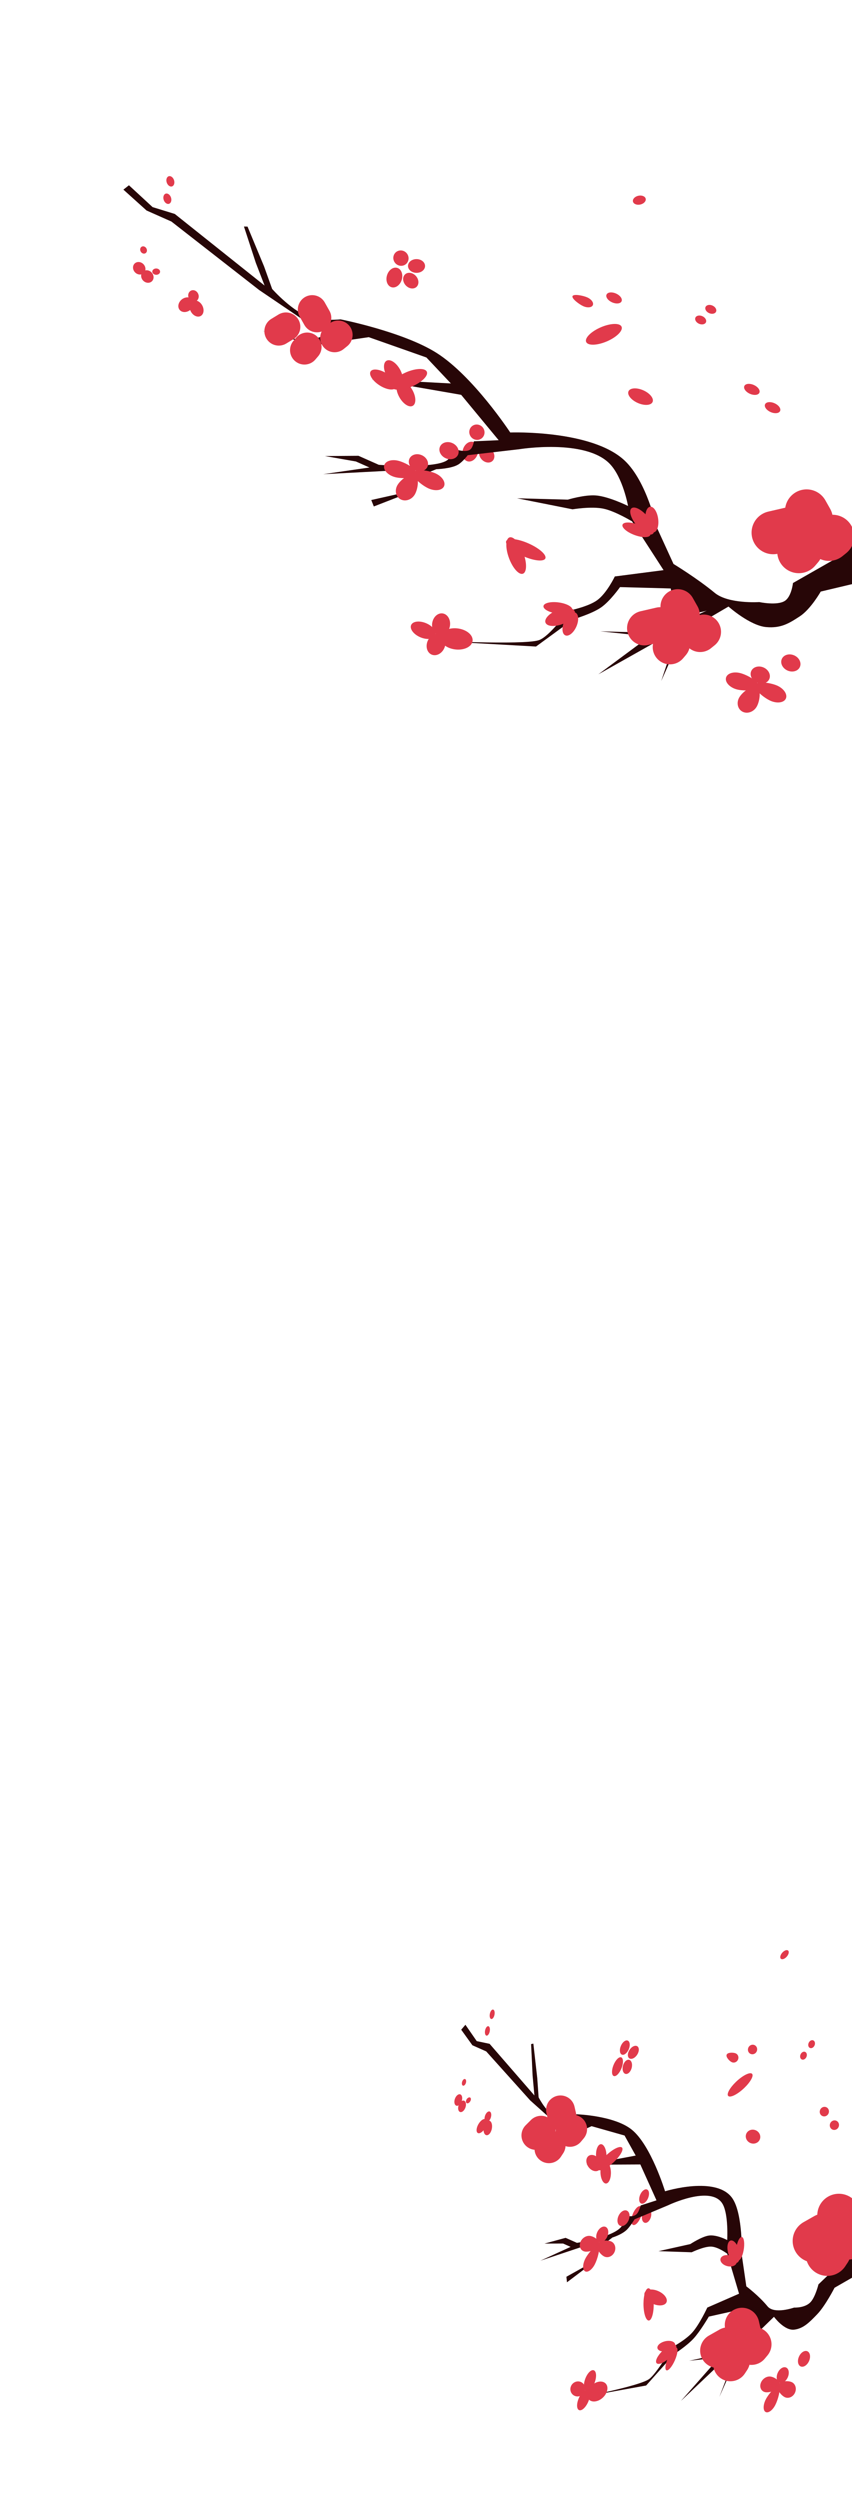 <svg width="296" height="868" viewBox="0 0 296 868" fill="none" xmlns="http://www.w3.org/2000/svg">
<ellipse cx="279.147" cy="713.725" rx="1.115" ry="1.439" transform="rotate(-156.065 279.147 713.725)" fill="#E13A4B"/>
<ellipse cx="281.967" cy="709.728" rx="1.115" ry="1.439" transform="rotate(-156.065 281.967 709.728)" fill="#E13A4B"/>
<ellipse cx="1.821" cy="1.175" rx="1.821" ry="1.175" transform="matrix(-0.794 0.608 -0.26 -0.966 274.303 678.683)" fill="#E13A4B"/>
<ellipse cx="2.327" cy="1.835" rx="2.327" ry="1.835" transform="matrix(-0.794 0.608 -0.26 -0.966 222.36 712.915)" fill="#E13A4B"/>
<ellipse cx="3.492" cy="1.499" rx="3.492" ry="1.499" transform="matrix(0.359 -0.933 0.954 0.299 211.843 720.358)" fill="#E13A4B"/>
<ellipse cx="2.639" cy="1.499" rx="2.639" ry="1.499" transform="matrix(0.359 -0.933 0.954 0.299 214.694 712.936)" fill="#E13A4B"/>
<ellipse cx="2.356" cy="1.809" rx="2.356" ry="1.809" transform="matrix(-0.051 -0.999 0.906 -0.423 216.423 720.724)" fill="#E13A4B"/>
<ellipse cx="3.492" cy="1.499" rx="3.492" ry="1.499" transform="matrix(0.359 -0.933 0.954 0.299 218.542 772.056)" fill="#E13A4B"/>
<ellipse cx="2.639" cy="1.499" rx="2.639" ry="1.499" transform="matrix(0.359 -0.933 0.954 0.299 221.394 764.633)" fill="#E13A4B"/>
<ellipse cx="2.356" cy="1.809" rx="2.356" ry="1.809" transform="matrix(-0.051 -0.999 0.906 -0.423 223.123 772.421)" fill="#E13A4B"/>
<path d="M302.771 776.373L316.185 765.006L307.718 784.081L289.934 794.296C289.934 794.296 286.755 800.521 283.952 803.452C281.127 806.405 279.112 808.419 275.982 808.837C272.481 809.306 268.895 804.379 268.895 804.379L257.229 815.736L249.93 832.18L255.236 818.263L251.641 819.292L236.573 833.6L249.893 818.516L239.45 819.654C239.45 819.654 255.043 816.34 256.501 815.413C257.642 814.687 258.156 811.685 258.156 811.685L263.939 806.904C263.939 806.904 260.176 809.491 258.547 808.447C256.794 807.324 257.29 801.853 257.29 801.853L246.263 804.307C246.263 804.307 243.322 809.359 240.963 811.927C238.541 814.563 234.207 817.327 234.207 817.327L224.484 828.234L200.974 832.495C200.974 832.495 221.802 828.562 225.458 826.041C228.005 824.285 233.529 814.927 233.529 814.927C233.529 814.927 238.044 812.574 240.479 809.875C243.011 807.068 245.731 801.184 245.731 801.184L256.76 796.368L252.644 782.468C252.644 782.468 249.562 780.131 247.109 780.012C244.595 779.89 240.308 781.98 240.308 781.98L228.798 781.595L239.825 779.14C239.825 779.14 243.743 776.566 246.19 776.192C248.966 775.767 252.648 777.746 252.648 777.746C252.648 777.746 253.156 768.893 251.056 765.229C247.15 758.414 232.017 765.702 232.017 765.702L220.454 770.542C220.454 770.542 218.997 772.944 217.828 774.101C216.037 775.873 212.775 776.844 212.775 776.844L205.873 782.18L203.538 787.442L196.977 792.403L196.784 790.481L202.81 787.119L205.145 781.856L209.034 777.809L187.755 784.898L198.25 780.108L195.628 778.944L189.169 778.964L196.504 776.971L200.437 778.717C200.437 778.717 212.775 776.844 215.789 773.196C216.817 771.952 217.541 769.249 217.541 769.249C217.541 769.249 220.068 770.07 221.329 768.569C222.077 767.679 222.595 765.719 222.595 765.719L228.084 763.956L222.461 751.487L203.762 751.585L220.861 748.414L216.981 741.443L205.522 738.194L193.036 743.937L187.123 742.955C184.633 742.806 182.644 742.211 182.644 742.211L187.123 742.955C189.006 743.068 191.175 742.926 192.989 742.079C195.953 740.695 200.23 736.37 200.23 736.37L192.944 737.073L184.209 729.259L168.924 712.239L164.118 710.105L160.237 704.708L161.696 702.994L165.625 708.674L170.092 709.608L185.667 727.544L185.042 720.705L184.517 709.711L185.294 709.531L186.644 721.416L187.124 728.19C187.124 728.19 190.421 734.765 194.257 735.293C196.484 735.6 200.378 734.073 200.378 734.073C200.378 734.073 213.351 734.488 219.46 739.394C226.181 744.792 231.05 760.811 231.05 760.811C231.05 760.811 249.075 755.204 254.506 763.348C258.155 768.822 257.694 782.873 257.694 782.873L259.288 793.816C259.288 793.816 263.608 797.046 266.664 800.765C269.004 803.611 275.892 801.186 275.892 801.186C275.892 801.186 279.672 801.398 281.624 799.269C283.293 797.449 284.349 793.13 284.349 793.13L297.084 780.936L285.724 775.893L290.581 775.949L292.427 774.932L302.771 776.373Z" fill="#310709"/>
<path d="M302.771 776.373L316.185 765.006L307.718 784.081L289.934 794.296C289.934 794.296 286.755 800.521 283.952 803.452C281.127 806.405 279.112 808.419 275.982 808.837C272.481 809.306 268.895 804.379 268.895 804.379L257.229 815.736L249.93 832.18L255.236 818.263L251.641 819.292L236.573 833.6L249.893 818.516L239.45 819.654C239.45 819.654 255.043 816.34 256.501 815.413C257.642 814.687 258.156 811.685 258.156 811.685L263.939 806.904C263.939 806.904 260.176 809.491 258.547 808.447C256.794 807.324 257.29 801.853 257.29 801.853L246.263 804.307C246.263 804.307 243.322 809.359 240.963 811.927C238.541 814.563 234.207 817.327 234.207 817.327L224.484 828.234L200.974 832.495C200.974 832.495 221.802 828.562 225.458 826.041C228.005 824.285 233.529 814.927 233.529 814.927C233.529 814.927 238.044 812.574 240.479 809.875C243.011 807.068 245.731 801.184 245.731 801.184L256.76 796.368L252.644 782.468C252.644 782.468 249.562 780.131 247.109 780.012C244.595 779.89 240.308 781.98 240.308 781.98L228.798 781.595L239.825 779.14C239.825 779.14 243.743 776.566 246.19 776.192C248.966 775.767 252.648 777.746 252.648 777.746C252.648 777.746 253.156 768.893 251.056 765.229C247.15 758.414 232.017 765.702 232.017 765.702L220.454 770.542C220.454 770.542 218.997 772.944 217.828 774.101C216.037 775.873 212.775 776.844 212.775 776.844L205.873 782.18L203.538 787.442L196.977 792.403L196.784 790.481L202.81 787.119L205.145 781.856L209.034 777.809L187.755 784.898L198.25 780.108L195.628 778.944L189.169 778.964L196.504 776.971L200.437 778.717C200.437 778.717 212.775 776.844 215.789 773.196C216.817 771.952 217.541 769.249 217.541 769.249C217.541 769.249 220.068 770.07 221.329 768.569C222.077 767.679 222.595 765.719 222.595 765.719L228.084 763.956L222.461 751.487L203.762 751.585L220.861 748.414L216.981 741.443L205.522 738.194L193.036 743.937L187.123 742.955C184.633 742.806 182.644 742.211 182.644 742.211L187.123 742.955C189.006 743.068 191.175 742.926 192.989 742.079C195.953 740.695 200.23 736.37 200.23 736.37L192.944 737.073L184.209 729.259L168.924 712.239L164.118 710.105L160.237 704.708L161.696 702.994L165.625 708.674L170.092 709.608L185.667 727.544L185.042 720.705L184.517 709.711L185.294 709.531L186.644 721.416L187.124 728.19C187.124 728.19 190.421 734.765 194.257 735.293C196.484 735.6 200.378 734.073 200.378 734.073C200.378 734.073 213.351 734.488 219.46 739.394C226.181 744.792 231.05 760.811 231.05 760.811C231.05 760.811 249.075 755.204 254.506 763.348C258.155 768.822 257.694 782.873 257.694 782.873L259.288 793.816C259.288 793.816 263.608 797.046 266.664 800.765C269.004 803.611 275.892 801.186 275.892 801.186C275.892 801.186 279.672 801.398 281.624 799.269C283.293 797.449 284.349 793.13 284.349 793.13L297.084 780.936L285.724 775.893L290.581 775.949L292.427 774.932L302.771 776.373Z" fill="black" fill-opacity="0.2"/>
<ellipse cx="202.722" cy="833.271" rx="1.753" ry="3.838" transform="rotate(-156.065 202.722 833.271)" fill="#E13A4B"/>
<ellipse cx="2.638" cy="2.55" rx="2.638" ry="2.55" transform="matrix(0.395 -0.919 0.925 0.381 197.333 830.88)" fill="#E13A4B"/>
<ellipse cx="1.777" cy="3.815" rx="1.777" ry="3.815" transform="matrix(0.981 0.195 -0.313 0.95 204.422 822.57)" fill="#E13A4B"/>
<ellipse cx="3.381" cy="3.614" rx="3.381" ry="3.614" transform="matrix(-0.095 0.995 -0.974 0.228 211.342 826.139)" fill="#E13A4B"/>
<ellipse cx="233.283" cy="819.016" rx="1.275" ry="4.318" transform="rotate(-156.065 233.283 819.016)" fill="#E13A4B"/>
<ellipse cx="1.851" cy="3.087" rx="1.851" ry="3.087" transform="matrix(0.171 -0.985 0.995 -0.099 228.086 816.71)" fill="#E13A4B"/>
<ellipse cx="1.878" cy="4.514" rx="1.878" ry="4.514" transform="matrix(-0.301 -0.954 0.771 -0.636 228.53 822.012)" fill="#E13A4B"/>
<path d="M291.993 771.589L291.438 769.161" stroke="#E13A4B" stroke-width="15" stroke-linecap="round"/>
<path d="M294.721 776.999L295.681 775.85" stroke="#E13A4B" stroke-width="15" stroke-linecap="round"/>
<path d="M282.884 778.044L286.567 775.958" stroke="#E13A4B" stroke-width="15" stroke-linecap="round"/>
<path d="M287.418 782.681L288.203 781.488" stroke="#E13A4B" stroke-width="15" stroke-linecap="round"/>
<path d="M258.352 809.673L257.797 807.245" stroke="#E13A4B" stroke-width="12" stroke-linecap="round"/>
<path d="M261.08 815.083L262.039 813.934" stroke="#E13A4B" stroke-width="12" stroke-linecap="round"/>
<path d="M249.243 816.128L252.925 814.042" stroke="#E13A4B" stroke-width="12" stroke-linecap="round"/>
<path d="M253.776 820.765L254.561 819.572" stroke="#E13A4B" stroke-width="12" stroke-linecap="round"/>
<path d="M195.277 734.959L194.722 732.531" stroke="#E13A4B" stroke-width="10" stroke-linecap="round"/>
<path d="M198.005 740.369L198.965 739.22" stroke="#E13A4B" stroke-width="10" stroke-linecap="round"/>
<path d="M186.168 741.414L187.988 739.597" stroke="#E13A4B" stroke-width="10" stroke-linecap="round"/>
<path d="M190.702 746.051L191.487 744.858" stroke="#E13A4B" stroke-width="10" stroke-linecap="round"/>
<ellipse cx="216.617" cy="770.151" rx="1.912" ry="2.879" transform="rotate(-156.065 216.617 770.151)" fill="#E13A4B"/>
<ellipse cx="209.23" cy="775.795" rx="1.912" ry="2.879" transform="rotate(-156.065 209.23 775.795)" fill="#E13A4B"/>
<path d="M207.527 779.239C208.172 777.786 211.049 777.653 212.336 778.224C213.623 778.795 214.144 780.436 213.499 781.889C212.854 783.343 211.288 784.057 210.001 783.486C208.714 782.915 206.882 780.692 207.527 779.239Z" fill="#E13A4B"/>
<path d="M208.213 779.454C207.785 780.965 204.806 781.912 203.367 781.76C201.928 781.608 201.109 780.261 201.537 778.75C201.965 777.239 203.478 776.138 204.917 776.289C206.356 776.441 208.641 777.944 208.213 779.454Z" fill="#E13A4B"/>
<path d="M207.774 779.883C208.673 780.449 207.61 784.335 206.63 786.209C205.651 788.082 204.128 789.143 203.229 788.577C202.33 788.011 202.396 786.033 203.375 784.16C204.354 782.286 206.875 779.317 207.774 779.883Z" fill="#E13A4B"/>
<ellipse cx="279.325" cy="818.981" rx="1.912" ry="2.879" transform="rotate(-156.065 279.325 818.981)" fill="#E13A4B"/>
<ellipse cx="271.938" cy="824.626" rx="1.912" ry="2.879" transform="rotate(-156.065 271.938 824.626)" fill="#E13A4B"/>
<path d="M270.235 828.069C270.88 826.616 273.757 826.483 275.044 827.054C276.331 827.625 276.852 829.266 276.207 830.72C275.562 832.173 273.996 832.887 272.709 832.316C271.422 831.745 269.59 829.522 270.235 828.069Z" fill="#E13A4B"/>
<path d="M270.921 828.284C270.493 829.794 267.514 830.741 266.076 830.59C264.637 830.438 263.817 829.09 264.245 827.58C264.673 826.069 266.186 824.967 267.625 825.119C269.064 825.271 271.349 826.773 270.921 828.284Z" fill="#E13A4B"/>
<path d="M270.482 828.714C271.381 829.279 270.318 833.166 269.338 835.039C268.359 836.913 266.836 837.973 265.937 837.407C265.038 836.842 265.104 834.864 266.083 832.99C267.063 831.116 269.583 828.148 270.482 828.714Z" fill="#E13A4B"/>
<ellipse cx="1.916" cy="2.879" rx="1.916" ry="2.879" transform="matrix(0.358 -0.934 0.955 0.296 249.68 785.876)" fill="#E13A4B"/>
<ellipse cx="1.413" cy="4.094" rx="1.413" ry="4.094" transform="matrix(0.981 -0.196 -0.115 0.993 256.172 776.961)" fill="#E13A4B"/>
<ellipse cx="2.145" cy="3.921" rx="2.145" ry="3.921" transform="matrix(0.73 -0.684 0.379 0.925 251.826 779.628)" fill="#E13A4B"/>
<ellipse cx="261.446" cy="711.576" rx="1.594" ry="1.679" transform="rotate(-156.065 261.446 711.576)" fill="#E13A4B"/>
<ellipse cx="286.391" cy="733.147" rx="1.594" ry="1.679" transform="rotate(-156.065 286.391 733.147)" fill="#E13A4B"/>
<ellipse cx="289.884" cy="737.847" rx="1.594" ry="1.679" transform="rotate(-156.065 289.884 737.847)" fill="#E13A4B"/>
<path d="M252.46 713.362C252.836 712.514 254.813 712.569 255.617 712.926C256.421 713.283 256.768 714.26 256.392 715.107C256.016 715.955 255.059 716.353 254.254 715.996C253.45 715.639 252.083 714.209 252.46 713.362Z" fill="#E13A4B"/>
<ellipse cx="261.615" cy="741.833" rx="2.55" ry="2.399" transform="rotate(-156.065 261.615 741.833)" fill="#E13A4B"/>
<ellipse cx="227.764" cy="797.67" rx="4.143" ry="2.399" transform="rotate(-156.065 227.764 797.67)" fill="#E13A4B"/>
<ellipse cx="5.6" cy="1.912" rx="5.6" ry="1.912" transform="matrix(-0.764 0.646 -0.316 -0.949 216.832 747.671)" fill="#E13A4B"/>
<ellipse cx="5.6" cy="1.912" rx="5.6" ry="1.912" transform="matrix(-0.764 0.646 -0.316 -0.949 262.022 722.062)" fill="#E13A4B"/>
<ellipse cx="3.758" cy="2.026" rx="3.758" ry="2.026" transform="matrix(0.156 0.988 -0.85 0.527 211.565 749.468)" fill="#E13A4B"/>
<ellipse cx="3.758" cy="2.026" rx="3.758" ry="2.026" transform="matrix(0.156 0.988 -0.85 0.527 210.016 743.532)" fill="#E13A4B"/>
<ellipse cx="3" cy="2.372" rx="3" ry="2.372" transform="matrix(0.753 0.658 -0.526 0.851 205.273 747.012)" fill="#E13A4B"/>
<ellipse cx="5.55" cy="1.933" rx="5.55" ry="1.933" transform="matrix(-0.056 -0.998 0.904 -0.428 223.895 806.451)" fill="#E13A4B"/>
<ellipse cx="1.127" cy="0.807" rx="1.127" ry="0.807" transform="matrix(-0.032 0.999 -0.922 0.386 161.985 721.546)" fill="#E13A4B"/>
<ellipse cx="1.61" cy="0.942" rx="1.61" ry="0.942" transform="matrix(-0.032 0.999 -0.922 0.386 170.256 703.155)" fill="#E13A4B"/>
<ellipse cx="1.61" cy="0.942" rx="1.61" ry="0.942" transform="matrix(-0.032 0.999 -0.922 0.386 171.909 697.382)" fill="#E13A4B"/>
<ellipse cx="1.083" cy="0.85" rx="1.083" ry="0.85" transform="matrix(-0.802 0.408 -0.025 -1.107 163.628 729.734)" fill="#E13A4B"/>
<ellipse cx="1.702" cy="1.701" rx="1.702" ry="1.701" transform="matrix(-0.802 0.408 -0.025 -1.107 161.932 732.5)" fill="#E13A4B"/>
<ellipse cx="1.702" cy="1.701" rx="1.702" ry="1.701" transform="matrix(-0.802 0.408 -0.025 -1.107 160.626 730.307)" fill="#E13A4B"/>
<ellipse cx="2.217" cy="1.859" rx="2.217" ry="1.859" transform="matrix(-0.092 -1.074 0.796 -0.482 168.19 742.081)" fill="#E13A4B"/>
<ellipse cx="2.415" cy="1.71" rx="2.415" ry="1.71" transform="matrix(0.649 -0.92 0.518 0.649 164.916 739.292)" fill="#E13A4B"/>
<ellipse cx="1.586" cy="1.431" rx="1.586" ry="1.431" transform="matrix(0.167 -1.16 0.798 -0.175 168.098 737.02)" fill="#E13A4B"/>
<ellipse cx="243.427" cy="111.094" rx="2.002" ry="1.439" transform="rotate(-156.065 243.427 111.094)" fill="#E13A4B"/>
<ellipse cx="246.942" cy="107.405" rx="2.002" ry="1.439" transform="rotate(-156.065 246.942 107.405)" fill="#E13A4B"/>
<ellipse cx="2.237" cy="1.611" rx="2.237" ry="1.611" transform="matrix(-0.929 0.369 -0.523 -0.852 225.034 70.038)" fill="#E13A4B"/>
<ellipse cx="2.859" cy="2.516" rx="2.859" ry="2.516" transform="matrix(-0.929 0.369 -0.523 -0.852 148.681 93.435)" fill="#E13A4B"/>
<ellipse cx="3.501" cy="2.679" rx="3.501" ry="2.679" transform="matrix(0.322 -0.947 0.938 0.347 133.373 98.751)" fill="#E13A4B"/>
<ellipse cx="2.646" cy="2.679" rx="2.646" ry="2.679" transform="matrix(0.322 -0.947 0.938 0.347 135.931 91.199)" fill="#E13A4B"/>
<ellipse cx="2.841" cy="2.531" rx="2.841" ry="2.531" transform="matrix(-0.315 -0.949 0.989 -0.151 141.103 100.516)" fill="#E13A4B"/>
<ellipse cx="3.501" cy="2.679" rx="3.501" ry="2.679" transform="matrix(0.322 -0.947 0.938 0.347 159.764 159.19)" fill="#E13A4B"/>
<ellipse cx="2.646" cy="2.679" rx="2.646" ry="2.679" transform="matrix(0.322 -0.947 0.938 0.347 162.321 151.637)" fill="#E13A4B"/>
<ellipse cx="2.841" cy="2.531" rx="2.841" ry="2.531" transform="matrix(-0.315 -0.949 0.989 -0.151 167.494 160.954)" fill="#E13A4B"/>
<path d="M301.212 188.906L320.185 180.006L311.718 199.081L285.133 205.39C285.133 205.39 281.678 211.492 277.877 213.98C274.046 216.487 271.286 218.169 266.202 217.721C260.513 217.218 253.093 210.59 253.093 210.59L237.027 219.993L229.727 236.437L234.454 222.263L228.775 222.366L207.917 234.104L225.637 220.974L208.594 219.183C208.594 219.183 233.567 220.032 235.719 219.413C237.404 218.928 237.374 215.685 237.374 215.685L245.589 211.983C245.589 211.983 240.089 213.799 237.07 212.139C233.822 210.352 233.034 204.31 233.034 204.31L215.406 203.835C215.406 203.835 212.002 208.682 208.832 210.89C205.578 213.156 199.181 215.005 199.181 215.005L186.216 224.472L148.346 222.36C148.346 222.36 181.848 224.052 187.189 222.279C190.91 221.044 197.345 212.09 197.345 212.09C197.345 212.09 204.165 210.761 207.422 208.427C210.808 205.999 213.601 200.146 213.601 200.146L230.536 197.953L219.587 181.02C219.587 181.02 213.769 177.468 209.652 176.61C205.431 175.73 198.913 176.83 198.913 176.83L179.644 173.001L197.272 173.477C197.272 173.477 203.033 171.721 206.995 172.019C211.49 172.357 218.201 175.681 218.201 175.681C218.201 175.681 216.436 165.819 211.861 161.056C203.351 152.198 180.315 155.977 180.315 155.977L162.499 158.042C162.499 158.042 160.783 160.329 159.178 161.292C156.72 162.768 151.577 162.905 151.577 162.905L141.665 166.904L139.33 172.166L129.874 175.842L128.986 173.611L138.022 171.586L140.358 166.324L145.637 162.893L112.314 164.636L128.368 162.314L123.661 160.225L112.917 158.343L124.537 158.252L131.597 161.385C131.597 161.385 151.577 162.905 155.518 159.668C156.862 158.564 157.27 155.721 157.27 155.721C157.27 155.721 161.717 157.395 163.375 156.069C164.357 155.283 164.64 153.219 164.64 153.219L173.256 152.844L160.222 137.085L129.132 131.684L156.653 133.139L148.141 124.112L128.112 117.059L109.025 119.872L98.896 117.018C94.707 116.115 91.222 114.856 91.222 114.856L98.896 117.018C102.062 117.701 105.631 118.18 108.399 117.757C112.924 117.065 118.767 113.435 118.767 113.435L106.849 112.082L90.007 100.67L59.553 76.916L50.925 73.086L42.875 65.839L44.797 64.33L53.011 71.913L60.721 74.285L91.929 99.161L88.872 91.242L84.757 78.655L85.997 78.681L91.748 92.519L94.544 100.321C94.544 100.321 101.969 108.729 108.509 110.457C112.306 111.46 118.336 110.882 118.336 110.882C118.336 110.882 140.048 115.175 151.662 122.525C164.439 130.611 177.264 150.161 177.264 150.161C177.264 150.161 205.609 149.135 217.048 159.947C224.735 167.212 228.111 182.967 228.111 182.967L233.99 195.811C233.99 195.811 242.131 200.737 248.314 205.844C253.047 209.753 263.795 209.041 263.795 209.041C263.795 209.041 270.149 210.395 272.77 208.563C275.011 206.997 275.495 202.424 275.495 202.424L293.094 192.389L272.701 183.337L280.8 184.832L283.573 184.226L301.212 188.906Z" fill="#310709"/>
<path d="M301.212 188.906L320.185 180.006L311.718 199.081L285.133 205.39C285.133 205.39 281.678 211.492 277.877 213.98C274.046 216.487 271.286 218.169 266.202 217.721C260.513 217.218 253.093 210.59 253.093 210.59L237.027 219.993L229.727 236.437L234.454 222.263L228.775 222.366L207.917 234.104L225.637 220.974L208.594 219.183C208.594 219.183 233.567 220.032 235.719 219.413C237.404 218.928 237.374 215.685 237.374 215.685L245.589 211.983C245.589 211.983 240.089 213.799 237.07 212.139C233.822 210.352 233.034 204.31 233.034 204.31L215.406 203.835C215.406 203.835 212.002 208.682 208.832 210.89C205.578 213.156 199.181 215.005 199.181 215.005L186.216 224.472L148.346 222.36C148.346 222.36 181.848 224.052 187.189 222.279C190.91 221.044 197.345 212.09 197.345 212.09C197.345 212.09 204.165 210.761 207.422 208.427C210.808 205.999 213.601 200.146 213.601 200.146L230.536 197.953L219.587 181.02C219.587 181.02 213.769 177.468 209.652 176.61C205.431 175.73 198.913 176.83 198.913 176.83L179.644 173.001L197.272 173.477C197.272 173.477 203.033 171.721 206.995 172.019C211.49 172.357 218.201 175.681 218.201 175.681C218.201 175.681 216.436 165.819 211.861 161.056C203.351 152.198 180.315 155.977 180.315 155.977L162.499 158.042C162.499 158.042 160.783 160.329 159.178 161.292C156.72 162.768 151.577 162.905 151.577 162.905L141.665 166.904L139.33 172.166L129.874 175.842L128.986 173.611L138.022 171.586L140.358 166.324L145.637 162.893L112.314 164.636L128.368 162.314L123.661 160.225L112.917 158.343L124.537 158.252L131.597 161.385C131.597 161.385 151.577 162.905 155.518 159.668C156.862 158.564 157.27 155.721 157.27 155.721C157.27 155.721 161.717 157.395 163.375 156.069C164.357 155.283 164.64 153.219 164.64 153.219L173.256 152.844L160.222 137.085L129.132 131.684L156.653 133.139L148.141 124.112L128.112 117.059L109.025 119.872L98.896 117.018C94.707 116.115 91.222 114.856 91.222 114.856L98.896 117.018C102.062 117.701 105.631 118.18 108.399 117.757C112.924 117.065 118.767 113.435 118.767 113.435L106.849 112.082L90.007 100.67L59.553 76.916L50.925 73.086L42.875 65.839L44.797 64.33L53.011 71.913L60.721 74.285L91.929 99.161L88.872 91.242L84.757 78.655L85.997 78.681L91.748 92.519L94.544 100.321C94.544 100.321 101.969 108.729 108.509 110.457C112.306 111.46 118.336 110.882 118.336 110.882C118.336 110.882 140.048 115.175 151.662 122.525C164.439 130.611 177.264 150.161 177.264 150.161C177.264 150.161 205.609 149.135 217.048 159.947C224.735 167.212 228.111 182.967 228.111 182.967L233.99 195.811C233.99 195.811 242.131 200.737 248.314 205.844C253.047 209.753 263.795 209.041 263.795 209.041C263.795 209.041 270.149 210.395 272.77 208.563C275.011 206.997 275.495 202.424 275.495 202.424L293.094 192.389L272.701 183.337L280.8 184.832L283.573 184.226L301.212 188.906Z" fill="black" fill-opacity="0.2"/>
<ellipse cx="151.484" cy="223.752" rx="3.147" ry="3.838" transform="rotate(-156.065 151.484 223.752)" fill="#E13A4B"/>
<ellipse cx="2.639" cy="4.577" rx="2.639" ry="4.577" transform="matrix(0.386 -0.922 0.92 0.392 141.812 219.459)" fill="#E13A4B"/>
<ellipse cx="3.136" cy="3.856" rx="3.136" ry="3.856" transform="matrix(0.957 0.289 -0.239 0.971 151.159 212.153)" fill="#E13A4B"/>
<ellipse cx="3.74" cy="5.613" rx="3.74" ry="5.613" transform="matrix(0.122 0.992 -1 -0.019 163.728 218.229)" fill="#E13A4B"/>
<ellipse cx="198.142" cy="216.642" rx="2.288" ry="4.318" transform="rotate(-156.065 198.142 216.642)" fill="#E13A4B"/>
<ellipse cx="1.969" cy="5.053" rx="1.969" ry="5.053" transform="matrix(-0.005 -1 0.994 0.111 188.813 212.502)" fill="#E13A4B"/>
<ellipse cx="2.639" cy="5.424" rx="2.639" ry="5.424" transform="matrix(-0.557 -0.831 0.912 -0.409 191.116 218.629)" fill="#E13A4B"/>
<path d="M281.865 180.318L280.225 177.409" stroke="#E13A4B" stroke-width="15" stroke-linecap="round"/>
<path d="M288 187.24L289.258 186.224" stroke="#E13A4B" stroke-width="15" stroke-linecap="round"/>
<path d="M268.608 184.932L274.122 183.659" stroke="#E13A4B" stroke-width="15" stroke-linecap="round"/>
<path d="M277.521 191.513L278.476 190.396" stroke="#E13A4B" stroke-width="15" stroke-linecap="round"/>
<path d="M237.106 213.467L235.467 210.558" stroke="#E13A4B" stroke-width="12" stroke-linecap="round"/>
<path d="M243.241 220.39L244.499 219.373" stroke="#E13A4B" stroke-width="12" stroke-linecap="round"/>
<path d="M223.85 218.082L229.363 216.809" stroke="#E13A4B" stroke-width="12" stroke-linecap="round"/>
<path d="M232.763 224.662L233.717 223.545" stroke="#E13A4B" stroke-width="12" stroke-linecap="round"/>
<path d="M110.108 110.379L108.469 107.471" stroke="#E13A4B" stroke-width="10" stroke-linecap="round"/>
<path d="M116.244 117.302L117.502 116.285" stroke="#E13A4B" stroke-width="10" stroke-linecap="round"/>
<path d="M96.852 114.994L99.345 113.476" stroke="#E13A4B" stroke-width="10" stroke-linecap="round"/>
<path d="M105.765 121.575L106.719 120.457" stroke="#E13A4B" stroke-width="10" stroke-linecap="round"/>
<ellipse cx="155.999" cy="156.469" rx="3.433" ry="2.879" transform="rotate(-156.065 155.999 156.469)" fill="#E13A4B"/>
<ellipse cx="145.37" cy="160.674" rx="3.433" ry="2.879" transform="rotate(-156.065 145.37 160.674)" fill="#E13A4B"/>
<path d="M143.551 164.066C144.196 162.613 148.945 163.311 151.255 164.336C153.565 165.362 154.915 167.371 154.27 168.824C153.625 170.277 151.23 170.624 148.919 169.598C146.609 168.573 142.906 165.519 143.551 164.066Z" fill="#E13A4B"/>
<path d="M144.756 164.511C144.489 166.094 139.81 166.286 137.371 165.69C134.932 165.094 133.17 163.329 133.437 161.747C133.704 160.164 135.898 159.365 138.337 159.961C140.777 160.557 145.022 162.929 144.756 164.511Z" fill="#E13A4B"/>
<path d="M144.151 164.867C145.814 165.772 145.191 169.853 144.114 171.683C143.036 173.514 140.814 174.264 139.152 173.359C137.489 172.454 137.014 170.237 138.092 168.406C139.169 166.576 142.489 163.962 144.151 164.867Z" fill="#E13A4B"/>
<ellipse cx="274.756" cy="230.178" rx="3.433" ry="2.879" transform="rotate(-156.065 274.756 230.178)" fill="#E13A4B"/>
<ellipse cx="264.126" cy="234.383" rx="3.433" ry="2.879" transform="rotate(-156.065 264.126 234.383)" fill="#E13A4B"/>
<path d="M262.307 237.774C262.952 236.321 267.701 237.019 270.011 238.045C272.321 239.07 273.671 241.079 273.026 242.533C272.381 243.986 269.986 244.332 267.675 243.307C265.365 242.281 261.662 239.228 262.307 237.774Z" fill="#E13A4B"/>
<path d="M263.512 238.22C263.245 239.802 258.567 239.995 256.127 239.399C253.688 238.803 251.927 237.037 252.194 235.455C252.46 233.873 254.654 233.073 257.094 233.669C259.533 234.265 263.779 236.638 263.512 238.22Z" fill="#E13A4B"/>
<path d="M262.908 238.576C264.571 239.481 263.948 243.562 262.87 245.392C261.792 247.223 259.571 247.973 257.908 247.068C256.245 246.163 255.771 243.946 256.848 242.115C257.926 240.285 261.245 237.671 262.908 238.576Z" fill="#E13A4B"/>
<ellipse cx="1.922" cy="5.144" rx="1.922" ry="5.144" transform="matrix(0.319 -0.948 0.939 0.345 215.659 184)" fill="#E13A4B"/>
<ellipse cx="2.226" cy="4.479" rx="2.226" ry="4.479" transform="matrix(0.999 0.043 0.093 0.996 223.835 175.832)" fill="#E13A4B"/>
<ellipse cx="2.48" cy="5.761" rx="2.48" ry="5.761" transform="matrix(0.876 -0.483 0.615 0.788 217.388 177.567)" fill="#E13A4B"/>
<ellipse cx="213.335" cy="103.445" rx="2.861" ry="1.679" transform="rotate(-156.065 213.335 103.445)" fill="#E13A4B"/>
<ellipse cx="261.209" cy="135.193" rx="2.861" ry="1.679" transform="rotate(-156.065 261.209 135.193)" fill="#E13A4B"/>
<ellipse cx="268.408" cy="141.538" rx="2.861" ry="1.679" transform="rotate(-156.065 268.408 141.538)" fill="#E13A4B"/>
<path d="M198.905 102.815C199.282 101.968 202.587 102.612 204.031 103.253C205.475 103.894 206.341 105.101 205.964 105.949C205.588 106.796 204.113 106.964 202.669 106.323C201.225 105.682 198.529 103.663 198.905 102.815Z" fill="#E13A4B"/>
<ellipse cx="222.536" cy="137.712" rx="4.577" ry="2.399" transform="rotate(-156.065 222.536 137.712)" fill="#E13A4B"/>
<ellipse cx="182.664" cy="190.876" rx="7.437" ry="2.399" transform="rotate(-156.065 182.664 190.876)" fill="#E13A4B"/>
<ellipse cx="6.678" cy="2.709" rx="6.678" ry="2.709" transform="matrix(-0.906 0.424 -0.568 -0.823 149.729 131.11)" fill="#E13A4B"/>
<ellipse cx="6.678" cy="2.709" rx="6.678" ry="2.709" transform="matrix(-0.906 0.424 -0.568 -0.823 217.384 115.474)" fill="#E13A4B"/>
<ellipse cx="4.837" cy="2.646" rx="4.837" ry="2.646" transform="matrix(0.428 0.904 -0.964 0.264 141.492 131.589)" fill="#E13A4B"/>
<ellipse cx="4.837" cy="2.646" rx="4.837" ry="2.646" transform="matrix(0.428 0.904 -0.964 0.264 137.164 124.419)" fill="#E13A4B"/>
<ellipse cx="5.221" cy="2.419" rx="5.221" ry="2.419" transform="matrix(0.832 0.555 -0.612 0.791 130.298 126.957)" fill="#E13A4B"/>
<ellipse cx="6.71" cy="2.698" rx="6.71" ry="2.698" transform="matrix(-0.32 -0.947 0.988 -0.156 178.813 199.665)" fill="#E13A4B"/>
<ellipse cx="1.292" cy="1.155" rx="1.292" ry="1.155" transform="matrix(0.211 0.978 -0.993 0.115 50.748 85.395)" fill="#E13A4B"/>
<ellipse cx="1.846" cy="1.348" rx="1.846" ry="1.348" transform="matrix(0.211 0.978 -0.993 0.115 59.09 67.037)" fill="#E13A4B"/>
<ellipse cx="1.846" cy="1.348" rx="1.846" ry="1.348" transform="matrix(0.211 0.978 -0.993 0.115 60.14 60.996)" fill="#E13A4B"/>
<ellipse cx="1.307" cy="1.143" rx="1.307" ry="1.143" transform="matrix(-1.008 0.186 -0.274 -0.937 55.897 95.14)" fill="#E13A4B"/>
<ellipse cx="2.053" cy="2.287" rx="2.053" ry="2.287" transform="matrix(-1.008 0.186 -0.274 -0.937 53.89 97.768)" fill="#E13A4B"/>
<ellipse cx="2.053" cy="2.287" rx="2.053" ry="2.287" transform="matrix(-1.008 0.186 -0.274 -0.937 51.07 94.903)" fill="#E13A4B"/>
<ellipse cx="2.993" cy="2.235" rx="2.993" ry="2.235" transform="matrix(-0.347 -0.92 0.984 -0.258 67.129 110.447)" fill="#E13A4B"/>
<ellipse cx="2.935" cy="2.28" rx="2.935" ry="2.28" transform="matrix(0.666 -0.699 0.79 0.665 60.858 106.329)" fill="#E13A4B"/>
<ellipse cx="2.092" cy="1.756" rx="2.092" ry="1.756" transform="matrix(-0.048 -0.957 1.041 0.031 65.483 104.697)" fill="#E13A4B"/>
</svg>
